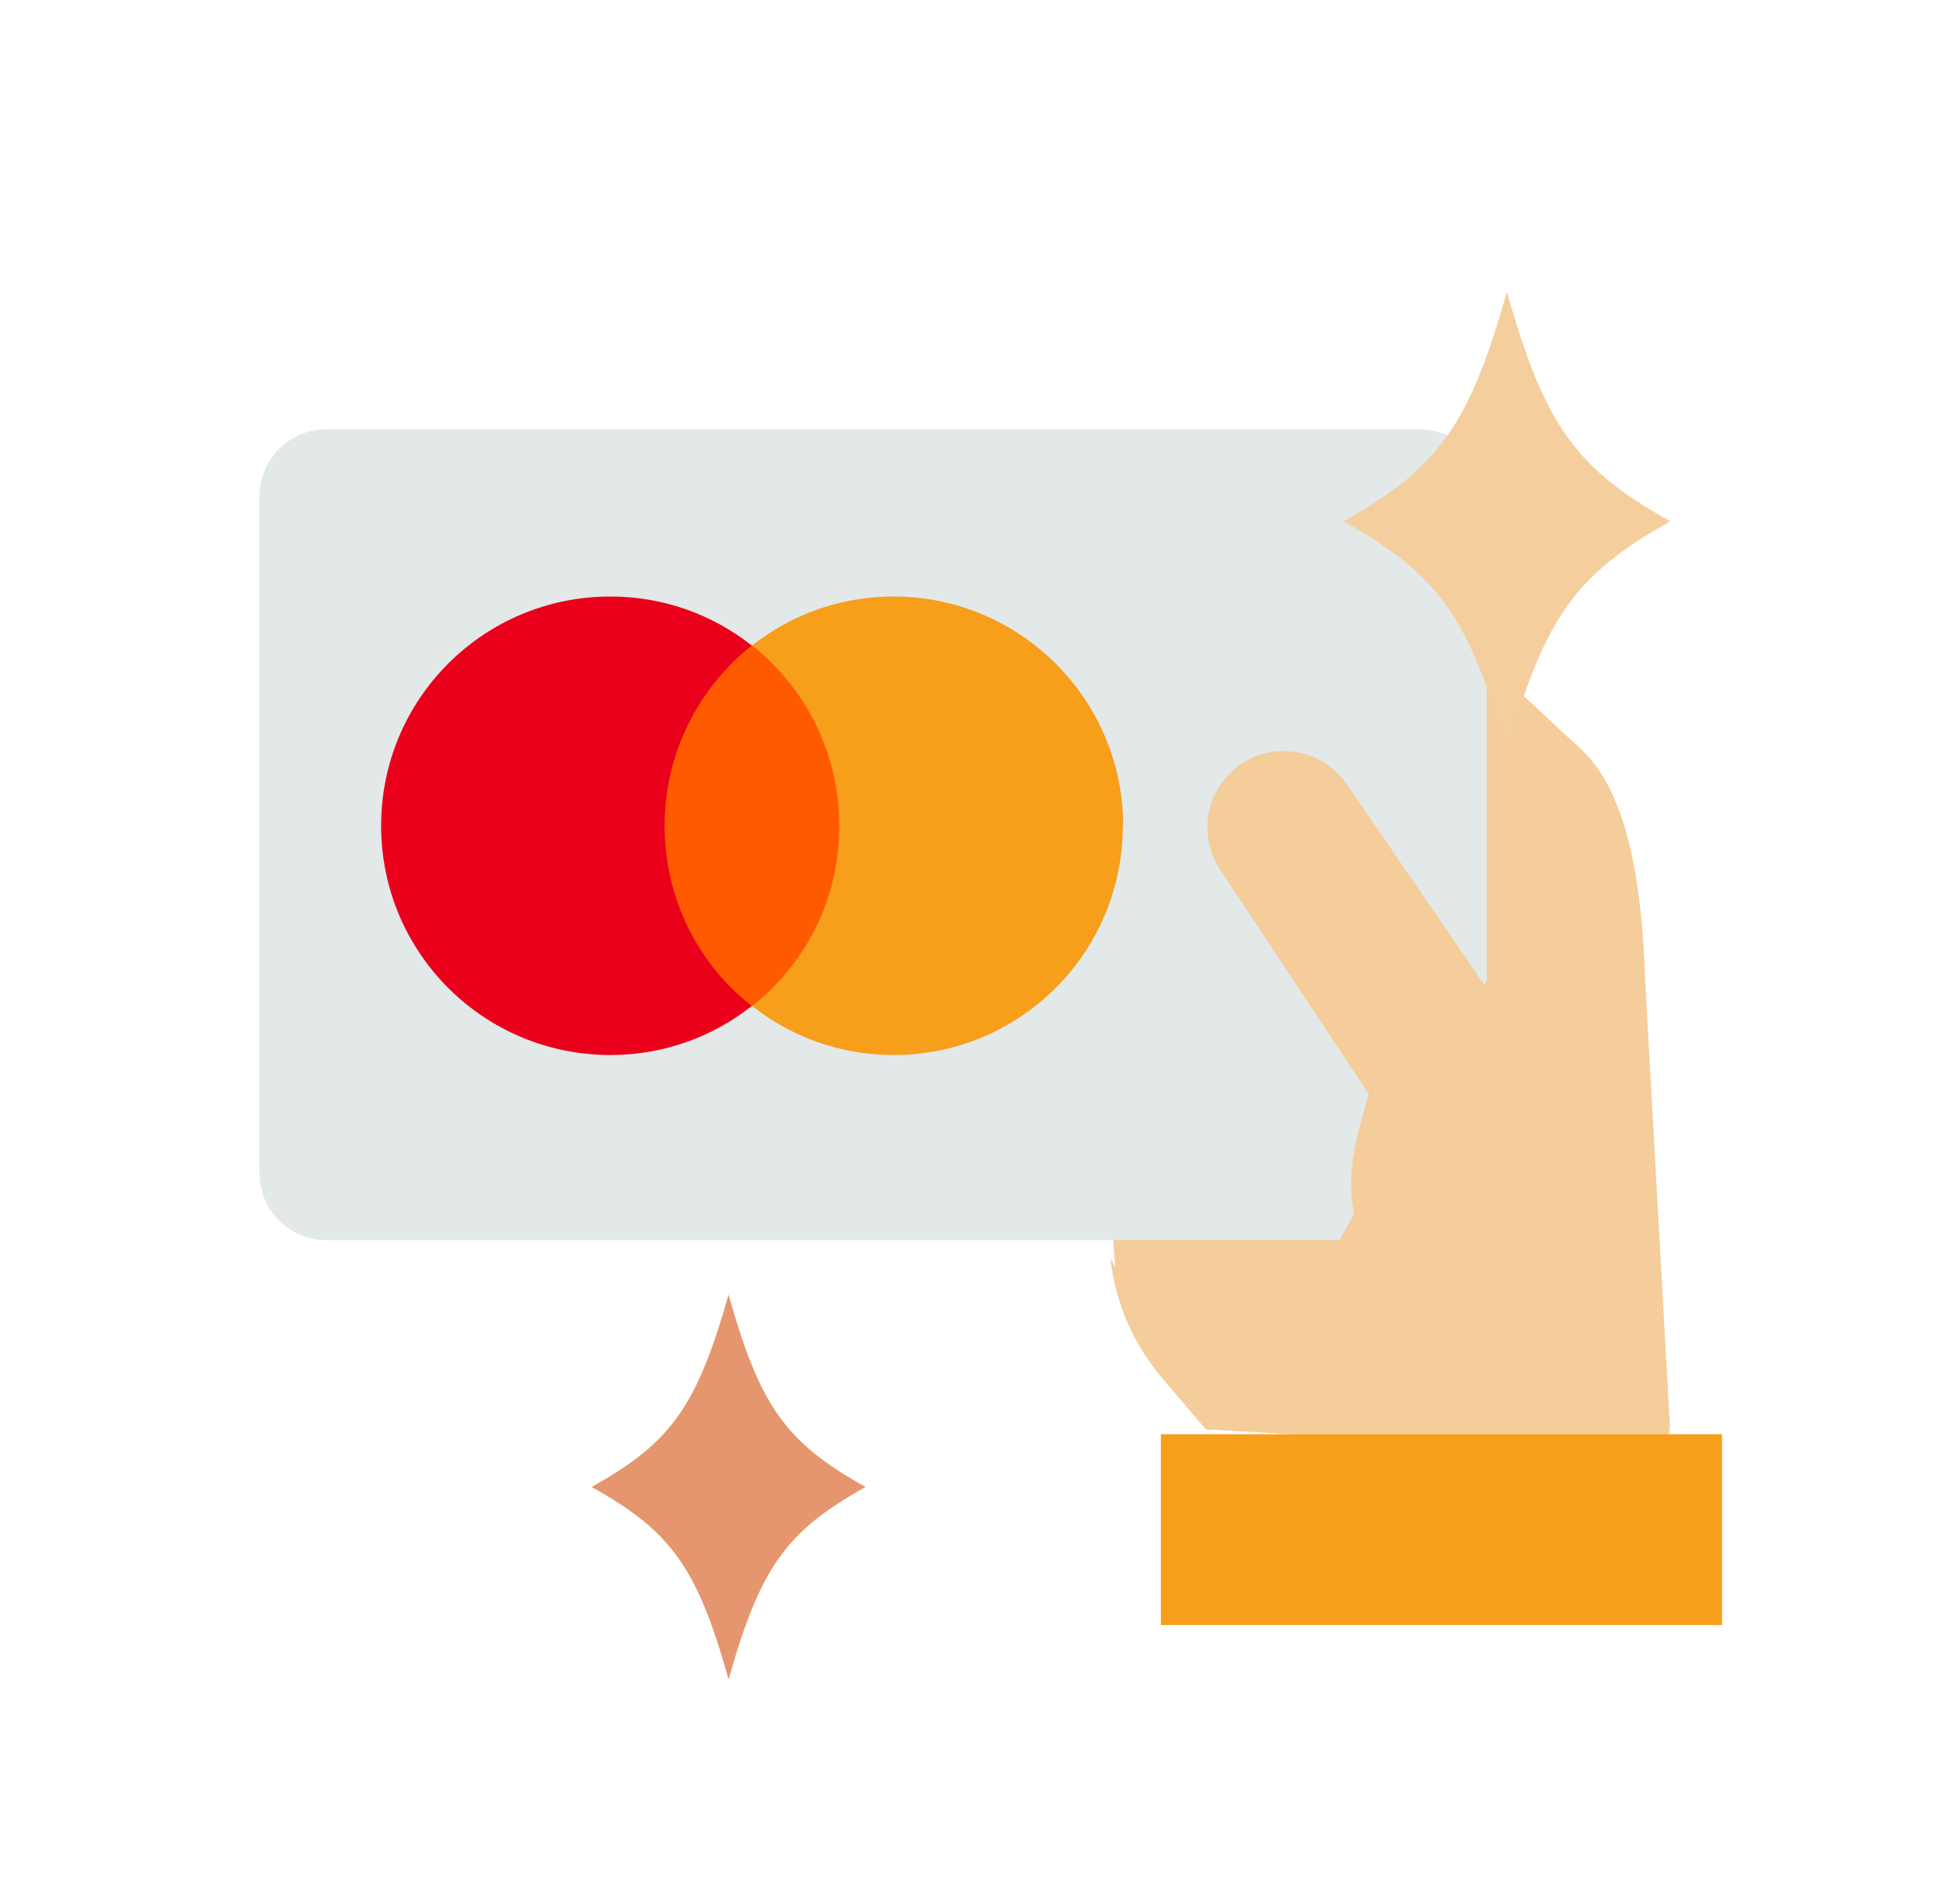 <?xml version="1.0" encoding="UTF-8"?> <svg xmlns="http://www.w3.org/2000/svg" id="_レイヤー_2" data-name="レイヤー 2" viewBox="0 0 51.95 50.92"><defs><style> .cls-1 { fill: none; } .cls-2 { fill: #f4cd9a; } .cls-3 { fill: #ffe8ae; } .cls-4 { fill: #f79e1b; } .cls-5 { fill: #ff5a00; } .cls-6 { fill: #e3e8e8; } .cls-7 { fill: #eb001b; } .cls-8 { fill: #f4cf9d; } .cls-9 { fill: #e5966e; } </style></defs><g id="_レイヤー_1-2" data-name="レイヤー 1"><g><g><polygon class="cls-2" points="44.66 38.93 43.72 23.34 39.75 17.56 29.68 32.15 29.88 34.62 32.24 38.22 44.66 38.93"></polygon><rect class="cls-1" x="1.02" width="50.92" height="50.92"></rect><path class="cls-2" d="M32.24,38.22l-1.15-1.35c-.78-.91-1.27-2.03-1.4-3.22h0"></path><path class="cls-2" d="M44.66,38.35l-.68-12.26c-.16-5.04-1.53-5.89-2.06-6.38l-1.78-1.66"></path><path class="cls-6" d="M35.81,33.16H8.72c-.98,0-1.78-.8-1.78-1.78V13.26c0-.98.8-1.78,1.78-1.78h29.25c.98,0,1.78.8,1.78,1.78v12.95"></path><polyline class="cls-4" points="46.04 43.45 46.04 38.35 45.54 38.35 44.11 38.35 31.04 38.35 31.04 43.45"></polyline><g><path class="cls-3" d="M23.14,39.76c-2.13,1.19-2.81,2.15-3.66,5.14-.84-2.99-1.53-3.95-3.66-5.14,2.13-1.19,2.81-2.15,3.66-5.14.84,2.99,1.53,3.95,3.66,5.14Z"></path><path class="cls-9" d="M23.14,39.76c-2.13,1.19-2.81,2.15-3.66,5.14-.84-2.99-1.53-3.95-3.66-5.14,2.13-1.19,2.81-2.15,3.66-5.14.84,2.99,1.53,3.95,3.66,5.14Z"></path></g><path class="cls-2" d="M39.75,26.43l-3.72-5.43c-.62-.94-1.89-1.2-2.83-.58-.94.62-1.2,1.89-.58,2.83l3.98,6.01c-.6,1.98-.84,3.21.58,5.35"></path><path class="cls-8" d="M44.66,13.94c-2.54,1.42-3.36,2.57-4.37,6.14-1.01-3.57-1.83-4.72-4.37-6.14,2.54-1.42,3.36-2.57,4.37-6.14,1.01,3.57,1.83,4.72,4.37,6.14Z"></path></g><rect class="cls-1" width="50.92" height="50.92"></rect><g><rect id="rect19" class="cls-5" x="17.41" y="17.26" width="5.37" height="9.64"></rect><path class="cls-7" d="M17.77,22.08c0-1.96.92-3.7,2.33-4.82-1.04-.82-2.35-1.31-3.78-1.31-3.39,0-6.13,2.74-6.13,6.13s2.74,6.13,6.13,6.13c1.43,0,2.74-.49,3.78-1.31-1.42-1.11-2.33-2.86-2.33-4.82Z"></path><path id="path22" class="cls-4" d="M30.02,22.08c0,3.39-2.74,6.13-6.13,6.13-1.43,0-2.74-.49-3.78-1.31,1.43-1.13,2.33-2.86,2.33-4.82s-.92-3.7-2.33-4.82c1.04-.82,2.35-1.31,3.78-1.31,3.39,0,6.14,2.76,6.14,6.13Z"></path></g></g></g></svg> 